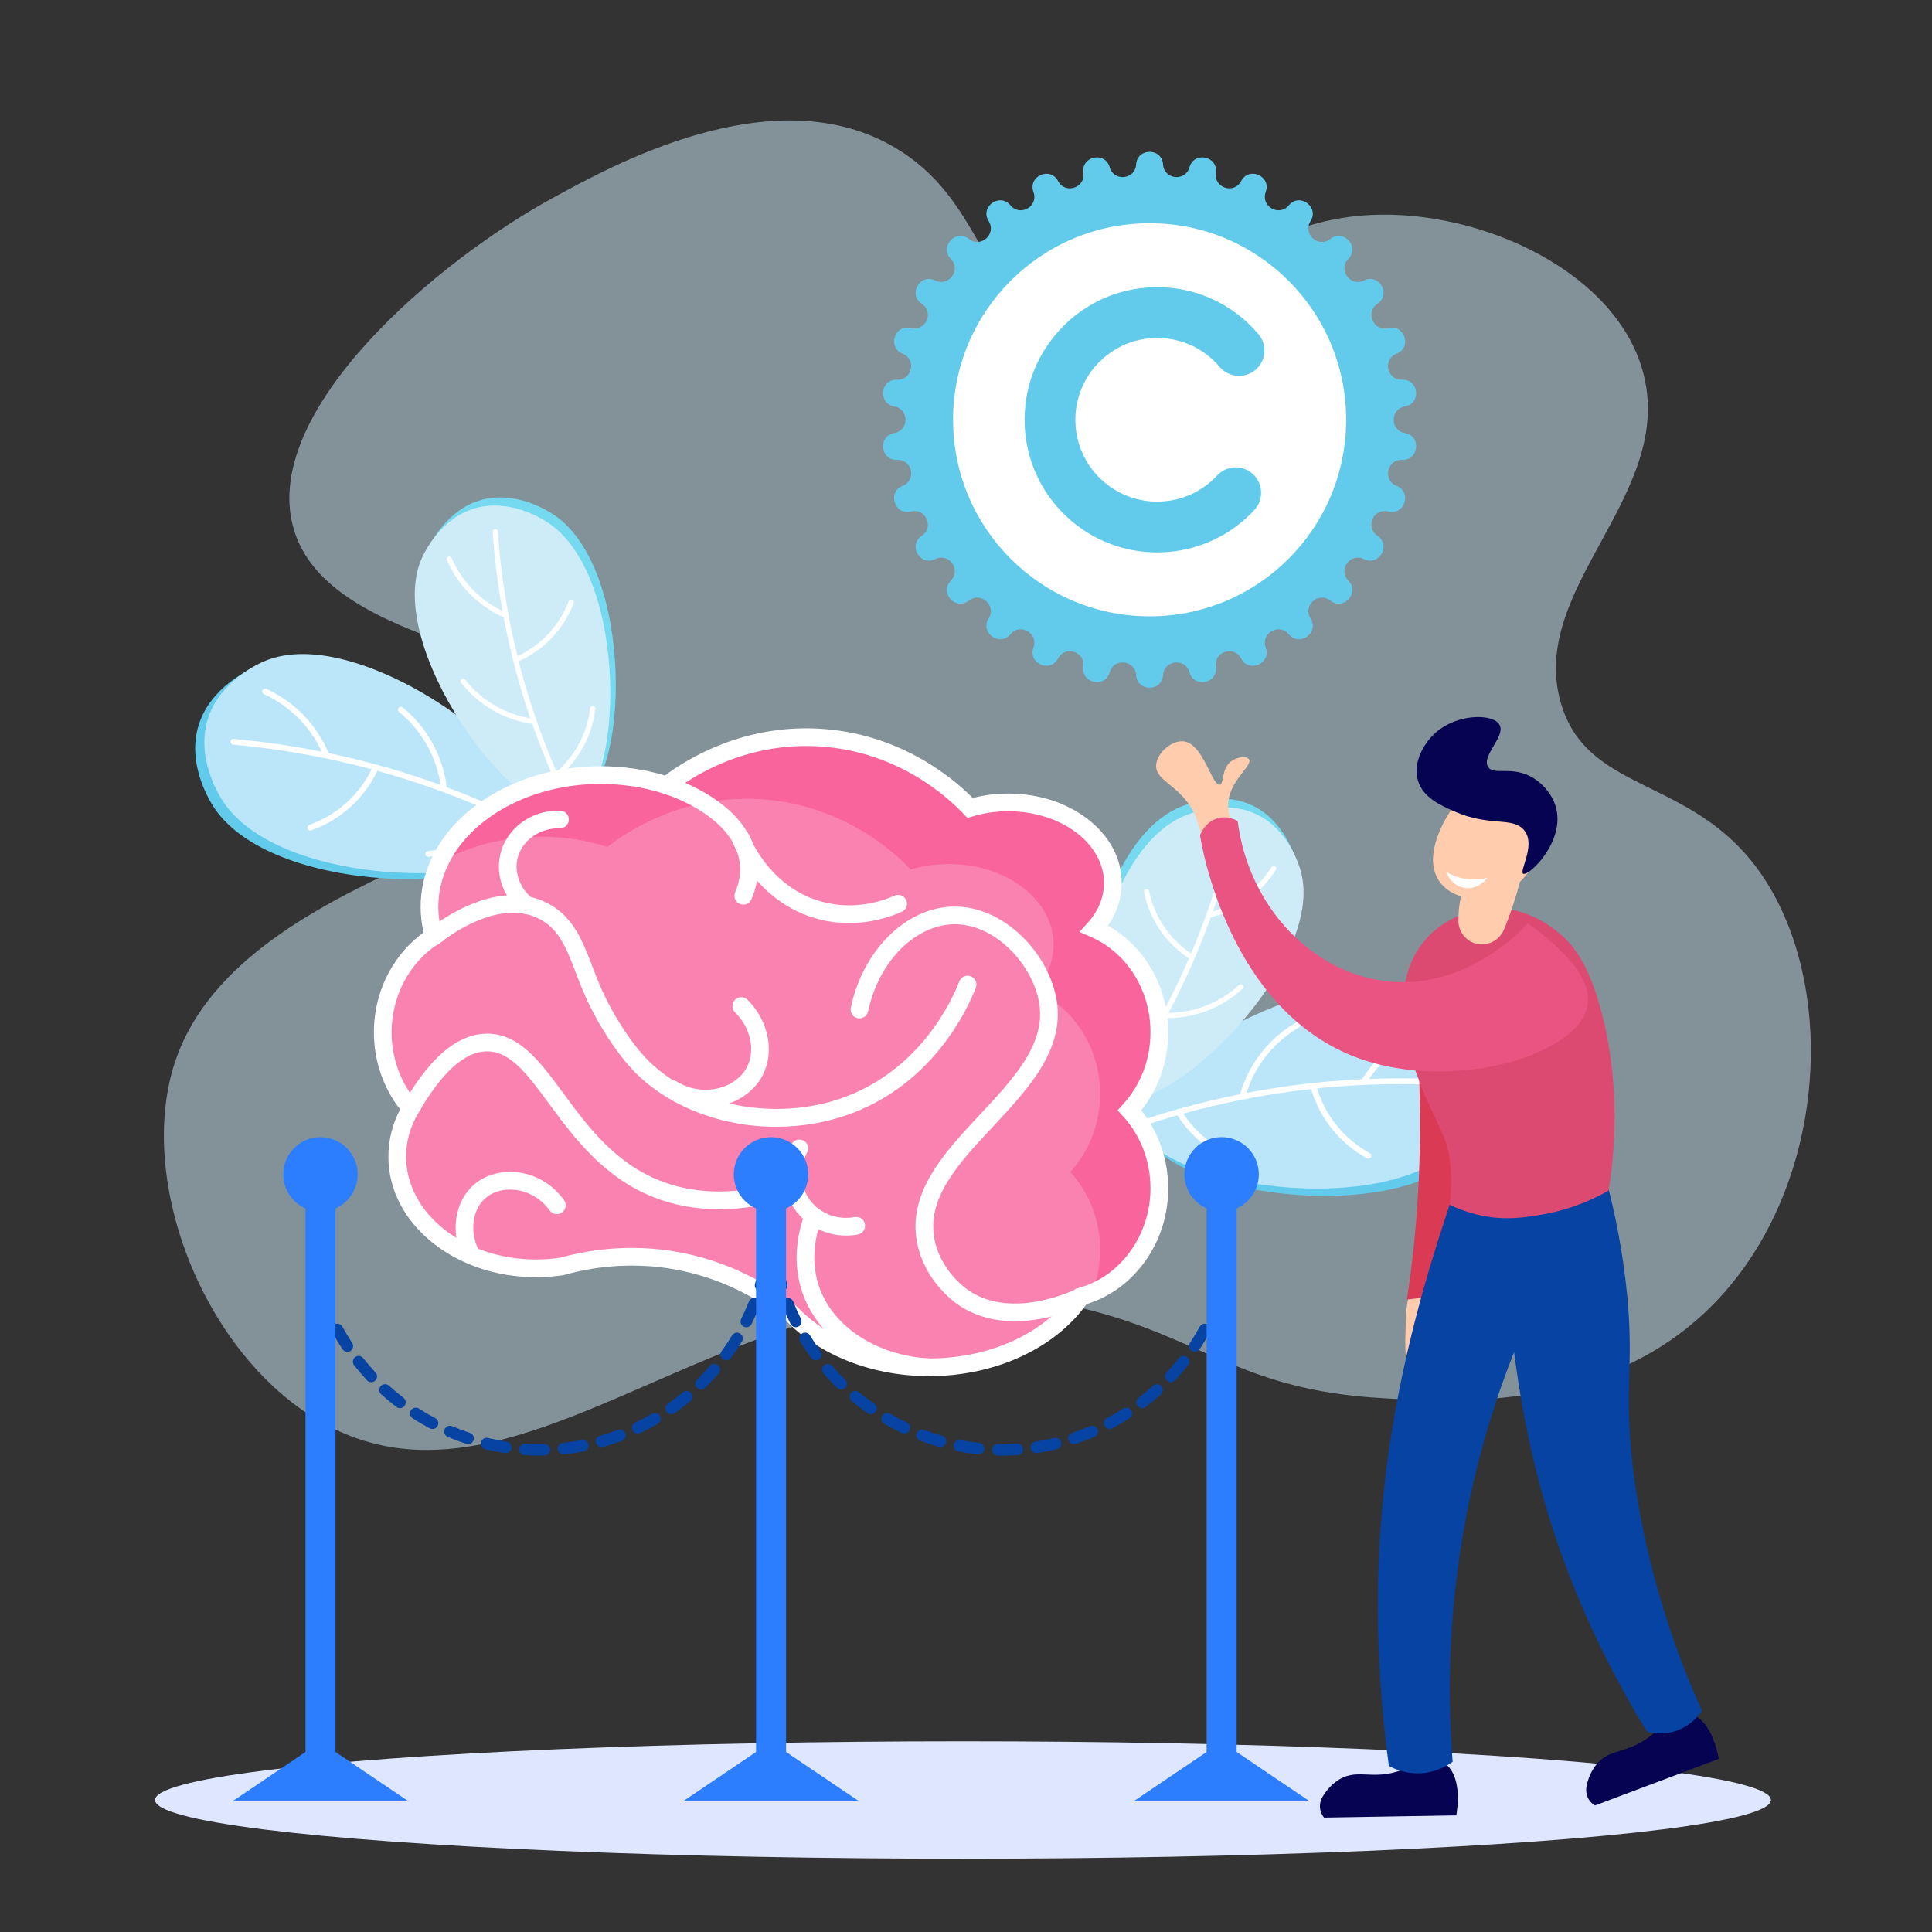 <?xml version="1.0" encoding="utf-8"?>
<svg xmlns="http://www.w3.org/2000/svg" enable-background="new 0 0 2000 2000" height="2000" id="Illustration" version="1.1" viewBox="0 0 2000 2000" width="2000" x="0" y="0">
  <rect x="0" y="0" width="2000" height="2000" fill="#333333" stroke="none"/>
  <path d="M1615.8,727.77c28.45,98.04,143.28,73.56,213.52,186.39c72.95,117.2,58.74,313.35-50.03,430.11     c-110.37,118.48-274.01,107.91-353.8,102.76c-131.12-8.47-176.15-55.23-277.85-85.44c-356-105.76-587.62,234.44-811.11,112.73     c-121.61-66.23-193.2-243.46-157.82-366.96c60.56-211.39,443.58-240.04,436.39-347.29c-6.04-90.13-277.26-81.34-311.98-215.83     c-31.13-120.57,149.01-274.26,271.45-340.63c56.44-30.59,221.88-123.49,347.62-53.24c99.48,55.58,88.06,157.76,177.29,184.67     c107.58,32.44,161.86-104.71,319.39-112.49c116.07-5.73,257.42,60.3,283.02,166.68C1731.98,514.29,1581.48,609.54,1615.8,727.77z" fill="#d5f0ff" opacity=".5"/>
  <path d="M1186.34,1170.5c9.83,63.03,261.84,105.21,334.81,17.83c4.75-5.69,31.33-37.52,26.53-76.82      c-5.17-42.35-43.55-66.92-47.95-69.74C1406.05,981.79,1176.44,1107,1186.34,1170.5z" fill="#62cbec"/>
  <path d="M1177.98,1162.91c9.83,63.03,261.84,105.21,334.81,17.82c4.75-5.69,31.33-37.52,26.53-76.82      c-5.17-42.35-43.55-66.92-47.95-69.74C1397.69,974.21,1168.08,1099.41,1177.98,1162.91z" fill="#bbe6f9"/>
  <path d="M1098.53,1195.34c0.01,0.03,0.03,0.07,0.04,0.1c0.66,1.5,2.44,2.16,3.97,1.48        c70.89-31.8,145.52-53.76,221.83-65.27c61.01-9.2,123.12-11.69,184.6-7.39c1.66,0.12,3.12-1.12,3.27-2.77        c0.15-1.64-1.08-3.07-2.74-3.19c-61.93-4.33-124.49-1.83-185.94,7.44c-76.86,11.59-152.03,33.71-223.43,65.74        C1098.64,1192.16,1097.94,1193.86,1098.53,1195.34z" fill="#fff"/>
  <path d="M1409.67,1120.01c0.23,0.57,0.64,1.08,1.22,1.42c1.42,0.85,3.28,0.38,4.15-1.03        c8.11-13.05,18.51-24.32,30.91-33.47c12.02-8.87,25.41-15.39,39.81-19.36c1.61-0.45,2.58-2.09,2.16-3.68        c-0.42-1.59-2.07-2.51-3.68-2.07c-15.13,4.18-29.21,11.03-41.84,20.35c-13.04,9.62-23.97,21.46-32.49,35.18        C1409.39,1118.17,1409.33,1119.16,1409.67,1120.01z" fill="#fff"/>
  <path d="M1284.33,1132.8c0.33,0.82,1.02,1.48,1.94,1.74c1.6,0.45,3.28-0.47,3.76-2.06        c4.44-14.63,11.58-28.13,21.21-40.11c9.33-11.62,20.62-21.32,33.55-28.85c1.45-0.84,1.96-2.67,1.13-4.09        c-0.82-1.42-2.67-1.88-4.11-1.04c-13.59,7.91-25.45,18.11-35.26,30.31c-10.12,12.6-17.63,26.78-22.29,42.16        C1284.05,1131.52,1284.09,1132.2,1284.33,1132.8z" fill="#fff"/>
  <path d="M1361.01,1138.06c4.59,11.53,10.91,22.21,18.86,31.85c9.79,11.88,21.63,21.67,35.2,29.12        c1.45,0.79,3.29,0.26,4.12-1.18c0.83-1.45,0.33-3.26-1.12-4.05c-12.91-7.09-24.18-16.41-33.49-27.71        c-9.61-11.66-16.72-24.91-21.13-39.39c-0.48-1.57-2.16-2.44-3.76-1.93c-1.6,0.5-2.5,2.18-2.02,3.75        C1358.65,1131.76,1359.76,1134.94,1361.01,1138.06z" fill="#fff"/>
  <path d="M1217.39,1152.08c0.06,0.15,0.13,0.29,0.22,0.44c8.25,13.58,18.94,25.24,31.78,34.66        c12.44,9.12,26.38,15.74,41.43,19.68c1.6,0.42,3.27-0.53,3.72-2.13c0.45-1.59-0.48-3.23-2.08-3.65        c-14.32-3.75-27.59-10.05-39.43-18.73c-12.22-8.96-22.39-20.05-30.24-32.98c-0.85-1.4-2.7-1.84-4.13-0.97        C1217.37,1149.18,1216.86,1150.75,1217.39,1152.08z" fill="#fff"/>
  <g>
    <path d="M1148.48,1127.47c-51.76-25.03-21.65-252.34,72.96-291.93c6.16-2.58,40.62-17,73.25-2.53      c35.16,15.59,46.22,54.99,47.49,59.51C1369.19,988.69,1200.63,1152.69,1148.48,1127.47z" fill="#75d9ef"/>
    <path d="M1152.82,1136.64c-51.76-25.03-21.65-252.34,72.96-291.93c6.16-2.58,40.62-17,73.25-2.53      c35.16,15.59,46.22,54.99,47.49,59.51C1373.52,997.86,1204.97,1161.86,1152.82,1136.64z" fill="#cdecf7"/>
    <path d="M1103.89,1196.26c-0.03-0.02-0.05-0.04-0.08-0.06c-1.12-0.97-1.22-2.66-0.22-3.79        c46.12-52.44,84.75-110.68,114.81-173.11c24.03-49.92,42.56-102.54,55.07-156.42c0.34-1.45,1.79-2.38,3.25-2.08        c1.46,0.31,2.37,1.73,2.03,3.19c-12.6,54.27-31.27,107.28-55.47,157.56c-30.27,62.88-69.18,121.55-115.64,174.36        C1106.67,1197,1105.01,1197.15,1103.89,1196.26z" fill="#fff"/>
    <path d="M1250.95,949.18c-0.43-0.35-0.76-0.83-0.91-1.42c-0.36-1.44,0.53-2.91,1.99-3.29        c13.4-3.52,25.85-9.47,37.02-17.7c10.82-7.97,19.97-17.75,27.2-29.05c0.81-1.27,2.49-1.66,3.74-0.88        c1.26,0.78,1.62,2.44,0.81,3.7c-7.6,11.88-17.22,22.15-28.59,30.53c-11.74,8.65-24.83,14.91-38.91,18.61        C1252.46,949.9,1251.59,949.69,1250.95,949.18z" fill="#fff"/>
    <path d="M1206.85,1053.33c-0.62-0.49-1.01-1.26-0.99-2.12c0.03-1.49,1.27-2.69,2.77-2.68        c13.79,0.04,27.31-2.53,40.19-7.63c12.48-4.95,23.83-12.08,33.73-21.18c1.11-1.02,2.82-0.97,3.83,0.11        c1.01,1.08,0.92,2.78-0.19,3.8c-10.4,9.57-22.33,17.06-35.45,22.26c-13.54,5.37-27.75,8.07-42.24,8.02        C1207.88,1053.91,1207.3,1053.69,1206.85,1053.33z" fill="#fff"/>
    <path d="M1222.54,986.17c-8.73-6.98-16.27-15.21-22.49-24.57c-7.66-11.52-12.98-24.26-15.82-37.87        c-0.3-1.45,0.64-2.89,2.11-3.22c1.47-0.33,2.9,0.58,3.2,2.03c2.7,12.94,7.77,25.07,15.06,36.03        c7.52,11.32,17.07,20.91,28.4,28.51c1.23,0.83,1.53,2.5,0.68,3.73c-0.85,1.24-2.54,1.57-3.77,0.75        C1227.36,989.85,1224.9,988.06,1222.54,986.17z" fill="#fff"/>
    <path d="M1172.56,1105.68c-0.11-0.09-0.22-0.19-0.32-0.3c-9.54-10.65-16.77-22.9-21.5-36.39        c-4.58-13.08-6.62-26.78-6.04-40.73c0.06-1.49,1.32-2.67,2.82-2.63c1.49,0.03,2.66,1.26,2.6,2.75        c-0.55,13.27,1.39,26.31,5.75,38.76c4.5,12.84,11.39,24.49,20.46,34.63c0.98,1.1,0.87,2.8-0.26,3.8        C1175.06,1106.46,1173.57,1106.48,1172.56,1105.68z" fill="#fff"/>
  </g>
  <g>
    <path d="M552.61,867.71c-19.7,60.67-275.21,62.36-333.4-35.49c-3.79-6.37-24.99-42.01-14.02-80.06      c11.82-41,53.61-59.17,58.4-61.25C365.6,646.55,572.45,806.58,552.61,867.71z" fill="#62cbec"/>
    <path d="M562.07,861.54c-19.7,60.67-275.21,62.36-333.4-35.49c-3.79-6.37-24.99-42.01-14.02-80.06      c11.82-41,53.61-59.17,58.4-61.25C375.06,640.38,581.91,800.41,562.07,861.54z" fill="#bbe6f9"/>
    <path d="M635.37,906.16c-0.02,0.03-0.04,0.06-0.06,0.09c-0.89,1.38-2.75,1.75-4.15,0.83        c-64.95-42.64-135.16-76.15-208.67-99.62c-58.78-18.76-119.71-31.06-181.09-36.57c-1.66-0.15-2.91-1.6-2.79-3.25        c0.12-1.65,1.55-2.86,3.21-2.71c61.83,5.54,123.2,17.93,182.41,36.83c74.05,23.63,144.76,57.39,210.18,100.34        C635.76,903,636.18,904.79,635.37,906.16z" fill="#fff"/>
    <path d="M340.11,782.44c-0.32,0.53-0.8,0.96-1.43,1.21c-1.53,0.61-3.29-0.14-3.94-1.68        c-5.94-14.17-14.42-26.94-25.22-37.95c-10.46-10.67-22.65-19.22-36.24-25.43c-1.52-0.7-2.21-2.48-1.55-3.98        c0.66-1.5,2.44-2.15,3.96-1.46c14.28,6.53,27.09,15.52,38.08,26.73c11.34,11.57,20.26,24.99,26.5,39.88        C340.67,780.67,340.57,781.66,340.11,782.44z" fill="#fff"/>
    <path d="M461.83,814.94c-0.45,0.76-1.24,1.3-2.19,1.41c-1.65,0.19-3.16-0.99-3.39-2.63        c-2.07-15.15-6.97-29.61-14.58-42.97c-7.37-12.95-16.98-24.32-28.55-33.8c-1.3-1.06-1.51-2.95-0.46-4.22        c1.04-1.27,2.93-1.44,4.23-0.38c12.16,9.96,22.26,21.91,30.01,35.52c8,14.05,13.16,29.24,15.33,45.16        C462.31,813.72,462.16,814.39,461.83,814.94z" fill="#fff"/>
    <path d="M385.29,807.98c-6.36,10.66-14.3,20.2-23.67,28.46c-11.55,10.17-24.79,17.97-39.37,23.17        c-1.55,0.55-3.29-0.26-3.88-1.82c-0.59-1.56,0.19-3.27,1.75-3.83c13.87-4.95,26.48-12.36,37.46-22.05        c11.34-9.99,20.46-21.95,27.11-35.54c0.73-1.47,2.52-2.06,4.02-1.31c1.5,0.75,2.12,2.55,1.4,4.03        C388.62,802.13,387.01,805.1,385.29,807.98z" fill="#fff"/>
    <path d="M524.87,844.59c-0.08,0.14-0.18,0.27-0.28,0.4c-10.29,12.1-22.7,21.92-36.87,29.18        c-13.73,7.03-28.55,11.36-44.03,12.86c-1.65,0.16-3.14-1.05-3.34-2.69c-0.19-1.65,0.99-3.11,2.64-3.27        c14.73-1.43,28.83-5.54,41.9-12.24c13.49-6.91,25.29-16.25,35.09-27.77c1.06-1.25,2.96-1.38,4.24-0.3        C525.34,841.74,525.6,843.37,524.87,844.59z" fill="#fff"/>
    <g>
      <path d="M596.8,831.22c55.08-16.51,61.39-245.72-25.75-299.81c-5.67-3.52-37.41-23.22-71.92-14.11      c-37.19,9.82-54.35,46.96-56.32,51.22C400.9,659.2,541.32,847.85,596.8,831.22z" fill="#75d9ef"/>
      <path d="M591.07,839.59c55.08-16.51,61.39-245.71-25.75-299.8c-5.67-3.52-37.41-23.22-71.92-14.11      c-37.19,9.82-54.35,46.96-56.32,51.22C395.16,667.57,535.58,856.22,591.07,839.59z" fill="#cdecf7"/>
      <path d="M629.92,906.21c0.03-0.02,0.06-0.03,0.09-0.05c1.26-0.78,1.63-2.44,0.82-3.71        c-37.22-59.09-66.13-122.72-85.9-189.13c-15.81-53.09-25.76-108-29.57-163.18c-0.1-1.49-1.39-2.64-2.88-2.57        c-1.49,0.07-2.61,1.34-2.51,2.83c3.84,55.58,13.86,110.88,29.79,164.36c19.92,66.89,49.03,130.98,86.53,190.49        C627.06,906.51,628.67,906.92,629.92,906.21z" fill="#fff"/>
      <path d="M523.91,638.94c0.48-0.27,0.89-0.7,1.12-1.26c0.58-1.36-0.07-2.96-1.44-3.57        c-12.67-5.6-24.02-13.45-33.75-23.35c-9.42-9.59-16.91-20.69-22.25-33c-0.6-1.38-2.19-2.03-3.56-1.46        c-1.36,0.57-1.99,2.15-1.39,3.53c5.62,12.93,13.48,24.6,23.38,34.68c10.22,10.4,22.15,18.66,35.46,24.54        C522.31,639.41,523.2,639.34,523.91,638.94z" fill="#fff"/>
      <path d="M550.93,748.77c0.69-0.39,1.19-1.08,1.31-1.94c0.2-1.47-0.83-2.86-2.31-3.09        c-13.62-2.15-26.56-6.83-38.47-13.91c-11.54-6.86-21.61-15.7-29.94-26.26c-0.93-1.18-2.63-1.41-3.8-0.5        c-1.16,0.91-1.35,2.6-0.42,3.79c8.75,11.1,19.34,20.39,31.47,27.6c12.51,7.45,26.12,12.36,40.43,14.62        C549.82,749.18,550.43,749.05,550.93,748.77z" fill="#fff"/>
      <path d="M546.09,679.97c9.73-5.5,18.48-12.44,26.11-20.69c9.39-10.16,16.67-21.9,21.63-34.88        c0.53-1.38-0.17-2.96-1.57-3.51c-1.39-0.56-2.95,0.11-3.48,1.49c-4.72,12.35-11.65,23.52-20.58,33.19        c-9.22,9.98-20.17,17.94-32.56,23.64c-1.34,0.62-1.91,2.22-1.26,3.58c0.65,1.36,2.26,1.95,3.61,1.33        C540.75,682.84,543.46,681.46,546.09,679.97z" fill="#fff"/>
      <path d="M576.48,805.89c0.13-0.07,0.25-0.15,0.36-0.25c11.11-9,20.19-19.95,27-32.52        c6.6-12.19,10.78-25.39,12.42-39.26c0.18-1.48-0.88-2.84-2.36-3.05c-1.48-0.21-2.82,0.82-3,2.3        c-1.56,13.19-5.54,25.76-11.82,37.35c-6.48,11.97-15.13,22.38-25.7,30.95c-1.15,0.93-1.3,2.63-0.35,3.79        C573.9,806.27,575.36,806.53,576.48,805.89z" fill="#fff"/>
    </g>
  </g>
  <g>
    <path d="M1169.34,1149.37c19.07,20.85,30.82,49.36,30.82,80.81c0,49.3-28.88,91.4-69.55,108.04     c-3.75,1.54-7.61,2.86-11.55,3.95c-29.59,43.53-88.81,73.24-157.05,73.24c-58.44,0-110.25-21.78-142.52-55.38     c-18.98-15.41-61.17-45.38-123.12-55.61c-50.44-8.34-91.73,0.08-114.45,6.52c-8.75,1.34-17.77,2.04-27.01,2.04     c-79.37,0-143.7-51.78-143.7-115.66c0-17.89,5.05-34.83,14.06-49.96c-18.01-20.66-29.05-48.36-29.05-78.83     c0-42.22,21.18-79.15,52.8-99.34c-2.91-9.8-4.44-19.99-4.44-30.46c0-16.02,3.58-31.4,10.18-45.68     c24.38-52.86,89.94-90.72,166.95-90.72c24.25,0,47.36,3.76,68.4,10.54c14.38-11.23,72.82-54.19,157.34-49.44     c89.92,5.07,145.06,60.53,156.8,72.89c12.23-3.68,25.55-5.71,39.47-5.71c59.79,0,108.27,37.32,108.27,83.36     c0,17.62-7.11,33.96-19.23,47.43c39.52,17.23,67.38,58.7,67.38,107.12C1200.16,1100.01,1188.41,1128.52,1169.34,1149.37z" fill="#f9649d"/>
    <path d="M1107.98,1213.22c19.07,20.85,30.82,49.36,30.82,80.81c0,15.66-2.92,30.58-8.19,44.19     c-3.75,1.54-7.61,2.86-11.55,3.95c-29.59,43.53-88.81,73.24-157.05,73.24c-58.44,0-110.25-21.78-142.52-55.38     c-18.98-15.41-61.17-45.38-123.12-55.61c-50.44-8.34-91.73,0.08-114.45,6.52c-8.75,1.34-17.77,2.04-27.01,2.04     c-79.37,0-143.7-51.78-143.7-115.66c0-17.89,5.05-34.83,14.06-49.96c-18.01-20.66-29.05-48.36-29.05-78.83     c0-42.22,21.18-79.15,52.8-99.34c-2.91-9.8-4.44-19.99-4.44-30.46c0-16.02,3.58-31.4,10.18-45.68     c29.49-16.89,66.03-26.88,105.6-26.88c24.24,0,47.35,3.76,68.39,10.54c14.38-11.23,72.82-54.19,157.34-49.44     c89.92,5.07,145.07,60.53,156.8,72.9c12.23-3.69,25.55-5.72,39.47-5.72c59.79,0,108.27,37.32,108.27,83.36     c0,17.62-7.11,33.96-19.23,47.43c39.53,17.23,67.38,58.69,67.38,107.12C1138.8,1163.86,1127.04,1192.37,1107.98,1213.22z" fill="#f982b0"/>
    <path d="M769.45,936.46c-1.22,0-2.46-0.25-3.66-0.77c-4.64-2.02-6.76-7.42-4.74-12.07      c4.49-10.3,8.32-26.34,1.08-44.24c-14.36-35.54-60.93-53.2-74.86-57.77c-4.81-1.58-7.43-6.76-5.85-11.57      c1.58-4.81,6.76-7.43,11.57-5.85c15.83,5.19,68.82,25.46,86.14,68.32c7.61,18.84,7.17,39.05-1.27,58.43      C776.36,934.4,772.99,936.46,769.45,936.46z" fill="#fff"/>
    <path d="M803.39,1166.45c-16,0-32.05-1.65-47.73-4.99c-41.36-8.8-77.8-28.66-102.59-55.94      c-13.98-15.38-34.14-43.94-48.78-77.97c-3.02-7.02-5.67-13.93-8.22-20.61c-9.64-25.17-17.25-45.05-37.59-55.6      c-6.33-3.29-11.57-4.55-14.96-5.22c-37.6-7.41-77.87,21.89-89.32,31.05c-3.95,3.16-9.72,2.52-12.88-1.43      c-3.16-3.95-2.52-9.72,1.43-12.88c13.01-10.41,58.97-43.68,104.32-34.72c2.59,0.51,10.46,2.06,19.85,6.94      c26.53,13.77,36.12,38.81,46.27,65.32c2.49,6.51,5.07,13.24,7.94,19.92c13.75,31.95,32.52,58.6,45.51,72.89      c46.42,51.08,135.86,69.29,208.05,42.36c78.03-29.11,110.36-98.95,118.41-119.66c1.83-4.72,7.14-7.06,11.86-5.22      c4.72,1.83,7.06,7.15,5.22,11.86c-8.75,22.51-43.91,98.42-129.09,130.2C856.7,1161.83,830.12,1166.45,803.39,1166.45z" fill="#fff"/>
    <path d="M879.02,955.56c-9.92,0-20.6-1.16-31.75-4.08c-60.05-15.73-84.63-69.41-88.95-80.02      c-1.91-4.69,0.34-10.04,5.03-11.95c4.69-1.91,10.04,0.34,11.95,5.03c3.74,9.18,25.01,55.68,76.61,69.2      c32.45,8.5,60.35-0.48,74.1-6.58c4.63-2.06,10.04,0.03,12.1,4.66c2.05,4.63-0.03,10.04-4.66,12.1      C922.22,948.91,902.78,955.56,879.02,955.56z" fill="#fff"/>
    <path d="M545.28,946.29c-2.03,0-4.08-0.67-5.78-2.06c-17.94-14.59-26.49-37.75-21.78-59.01      c6.12-27.62,32.33-47,62.27-46.07c5.06,0.16,9.04,4.39,8.88,9.45c-0.16,5.06-4.4,9.03-9.45,8.88      c-20.84-0.64-39.65,12.99-43.8,31.71c-3.22,14.54,2.84,30.56,15.45,40.82c3.93,3.19,4.52,8.97,1.33,12.9      C550.59,945.14,547.94,946.29,545.28,946.29z" fill="#fff"/>
    <path d="M730.54,1146.46c-13.78,0-27.58-3.84-39.71-11.28c-4.32-2.65-5.67-8.29-3.02-12.61      c2.65-4.32,8.29-5.67,12.61-3.02c13.62,8.35,29.97,10.74,44.85,6.56c12.64-3.55,22.87-11.44,28.08-21.63      c8.81-17.25,3.7-40.48-12.44-56.51c-3.59-3.57-3.61-9.37-0.05-12.96c3.57-3.59,9.37-3.61,12.96-0.05      c21.73,21.57,28.24,53.59,15.85,77.85c-7.52,14.73-21.9,26-39.44,30.94C743.8,1145.57,737.17,1146.46,730.54,1146.46z" fill="#fff"/>
    <path d="M1050.57,1367.74c-19.32,0-39.96-4.26-58.56-16.98c-5.73-3.91-34.71-25.38-42.48-63.52      c-10.7-52.51,27.8-93.72,65.04-133.57c34.87-37.32,67.81-72.58,61.28-114.66c-6.17-39.75-45.59-83.31-89.17-82.2      c-18.71,0.49-37.77,9.39-53.69,25.06c-16.77,16.5-28.96,39.61-34.32,65.05c-1.04,4.95-5.91,8.12-10.86,7.08      c-4.95-1.04-8.12-5.91-7.08-10.86c12.51-59.36,56.86-103.38,105.47-104.66c24.88-0.66,50.19,10.14,71.24,30.39      c19.48,18.75,32.8,43.29,36.53,67.32c7.9,50.9-29.67,91.11-66,129.99c-35.63,38.13-69.28,74.15-60.47,117.39      c6.5,31.87,31.98,50.07,34.86,52.04c18.62,12.73,42.35,16.69,70.51,11.78c22.06-3.85,38.95-11.87,42.11-13.44      c4.54-2.25,10.04-0.4,12.29,4.14c2.25,4.54,0.4,10.04-4.14,12.29C1118.05,1352.91,1086.6,1367.74,1050.57,1367.74z" fill="#fff"/>
    <path d="M962.02,1424.59c-0.15,0-0.3,0-0.46-0.01c-30.29-1.49-58.65-10.38-82.01-25.71      c-23.68-15.54-40.61-36.61-48.97-60.95c-9.91-28.85-5.53-56.17-0.1-74c1.47-4.84,6.59-7.58,11.44-6.1      c4.84,1.47,7.58,6.59,6.1,11.44c-4.64,15.25-8.42,38.5-0.1,62.71c14.36,41.78,60.39,71.64,114.54,74.3      c5.06,0.25,8.95,4.55,8.71,9.61C970.93,1420.78,966.88,1424.59,962.02,1424.59z" fill="#fff"/>
    <path d="M744.37,1251.79c-24.26,0-47.03-4.19-68.13-12.58c-51.78-20.57-82.72-62.54-107.57-96.26      c-22.68-30.77-40.58-55.11-65.13-54.6c-22.65,0.44-46.3,21.84-70.31,63.59c-2.52,4.39-8.13,5.9-12.52,3.38      c-4.39-2.52-5.9-8.13-3.38-12.52c15.29-26.59,31.07-46.11,46.9-58.02c12.68-9.54,25.78-14.51,38.94-14.76      c34-0.63,55.44,28.4,80.24,62.05c24.69,33.5,52.68,71.47,99.58,90.1c36.6,14.54,79.19,15.02,126.62,1.42      c4.87-1.39,9.94,1.42,11.34,6.29c1.4,4.87-1.42,9.94-6.29,11.34C790.09,1248.27,766.61,1251.79,744.37,1251.79z" fill="#fff"/>
    <path d="M875.97,1279.07c-22.27,0-43.45-11.22-55.11-30.05c-11.95-19.28-12.51-44.02-1.46-64.56      c2.4-4.46,7.96-6.13,12.41-3.73c4.46,2.4,6.13,7.96,3.73,12.42c-7.95,14.79-7.61,32.5,0.9,46.22      c9.82,15.85,29.22,24.11,48.28,20.57c4.97-0.93,9.76,2.36,10.69,7.34c0.93,4.98-2.36,9.76-7.34,10.69      C884.04,1278.71,879.98,1279.07,875.97,1279.07z" fill="#fff"/>
    <path d="M486.86,1306.4c-3.41,0-6.69-1.91-8.27-5.19c-12.56-26.08-7.68-57.4,11.61-74.48      c11.66-10.33,28.16-15.13,45.27-13.19c19.26,2.19,36.91,12.72,48.42,28.87c2.94,4.12,1.98,9.85-2.15,12.79      c-4.12,2.94-9.85,1.98-12.78-2.15c-8.5-11.93-21.46-19.69-35.56-21.29c-11.95-1.37-23.26,1.81-31.04,8.69      c-13.27,11.76-16.32,33.96-7.25,52.8c2.2,4.56,0.28,10.04-4.28,12.24C489.55,1306.11,488.2,1306.4,486.86,1306.4z" fill="#fff"/>
    <path d="M962.01,1424.59c-29.74,0-58.16-5.29-84.46-15.74c-25.07-9.95-47.28-24.48-64.27-42.04      c-24.06-19.45-64.02-44.35-118.4-53.33c-36.45-6.03-74.65-3.85-110.45,6.29l-0.55,0.16l-0.56,0.09      c-9.32,1.43-18.88,2.15-28.4,2.15c-40.47,0-78.6-12.75-107.36-35.9c-29.35-23.62-45.51-55.2-45.51-88.92      c0-17.05,4.09-33.49,12.17-48.95c-17.56-22.41-27.16-50.5-27.16-79.83c0-21.9,5.41-43.44,15.66-62.3      c8.86-16.32,21.15-30.37,35.79-40.96c-2.05-8.71-3.08-17.61-3.08-26.54c0-17.02,3.71-33.69,11.03-49.52      c12.95-28.07,36.33-52.06,67.62-69.36c31.56-17.46,68.79-26.68,107.65-26.68c22.98,0,45.36,3.21,66.61,9.55      c24.39-18.14,81.82-52.81,159.65-48.43c81.77,4.61,136.22,48.94,159.05,71.76c11.81-3.05,24.13-4.59,36.7-4.59      c30.93,0,60.11,9.35,82.15,26.32c22.75,17.52,35.29,41.03,35.29,66.21c0,15.65-4.88,30.75-14.22,44.26      c38.23,21.51,62.36,63.57,62.36,110.29c0,29.87-9.86,58.26-27.92,80.81c18.06,22.55,27.92,50.94,27.92,80.82      c0,25.66-7.27,50.31-21.02,71.29c-13.51,20.61-32.26,36.25-54.22,45.23c-3.03,1.25-6.17,2.37-9.35,3.35      C1091.82,1396.11,1029.84,1424.59,962.01,1424.59z M654.01,1291.82c14.73,0,29.43,1.19,43.87,3.58      c58.67,9.69,101.67,36.63,127.4,57.53l0.44,0.36l0.39,0.41c31.61,32.91,82.41,52.56,135.9,52.56      c63.17,0,120.44-26.53,149.46-69.23l1.89-2.78l3.24-0.9c3.58-0.99,7.12-2.2,10.51-3.6c38.2-15.63,63.86-55.64,63.86-99.56      c0-28.09-10.09-54.59-28.42-74.63l-5.66-6.18l5.66-6.19c18.32-20.04,28.42-46.55,28.42-74.63c0-43.58-24.29-82.33-61.87-98.72      l-11.65-5.08l8.51-9.45c11.04-12.27,16.88-26.55,16.88-41.3c0-40.91-44.46-74.2-99.1-74.2c-12.72,0-25.11,1.79-36.83,5.32      l-5.41,1.63l-3.89-4.1c-18.55-19.55-70.38-65.53-150.66-70.05c-76.05-4.29-131.06,31.8-151.18,47.51l-3.83,2.99l-4.62-1.49      c-20.79-6.7-42.86-10.1-65.59-10.1c-71.32,0-135.07,34.32-158.63,85.4c-6.2,13.42-9.34,27.49-9.34,41.84      c0,9.4,1.37,18.77,4.06,27.85l1.96,6.62l-5.82,3.72c-29.96,19.14-48.57,54.24-48.57,91.61c0,27.13,9.52,52.98,26.79,72.8      l4.37,5.01l-3.4,5.71c-8.47,14.22-12.77,29.45-12.77,45.27c0,58.72,60.35,106.49,134.53,106.49c8.41,0,16.84-0.62,25.08-1.85      C604.03,1295.23,629.06,1291.82,654.01,1291.82z" fill="#fff"/>
  </g>
  <ellipse cx="996.87" cy="1863.37" fill="#dfe6ff" rx="836.37" ry="60.77"/>
  <g>
    <path d="M327.31,1326.46c-2.68,0-5.12-1.81-5.81-4.53c-0.83-3.29-1.6-6.65-2.29-9.98        c-0.67-3.24,1.41-6.41,4.65-7.09c3.24-0.68,6.41,1.41,7.09,4.65c0.66,3.17,1.39,6.36,2.18,9.49c0.81,3.21-1.14,6.47-4.35,7.28        C328.29,1326.4,327.8,1326.46,327.31,1326.46z" fill="#0643a3"/>
    <path d="M558.73,1506.86c-1.72,0-3.45-0.02-5.16-0.05c-3.51-0.07-7.06-0.23-10.56-0.45        c-3.3-0.21-5.81-3.06-5.6-6.37c0.21-3.3,3.06-5.82,6.37-5.6c3.33,0.21,6.71,0.36,10.05,0.43c3.12,0.07,6.3,0.07,9.48,0.01        c0.04,0,0.08,0,0.12,0c3.26,0,5.93,2.61,5.99,5.88c0.06,3.31-2.57,6.05-5.88,6.11        C561.93,1506.85,560.32,1506.86,558.73,1506.86z M583.41,1505.58c-3.03,0-5.63-2.29-5.95-5.37c-0.34-3.29,2.05-6.24,5.34-6.58        c6.45-0.68,12.95-1.63,19.32-2.85c3.26-0.62,6.39,1.51,7.01,4.76c0.62,3.25-1.51,6.39-4.76,7.01c-6.7,1.28-13.53,2.29-20.32,3        C583.83,1505.57,583.62,1505.58,583.41,1505.58z M523.49,1504.24c-0.3,0-0.6-0.02-0.9-0.07c-6.74-1.01-13.53-2.33-20.16-3.9        c-3.22-0.77-5.21-4-4.44-7.22c0.77-3.22,4-5.21,7.22-4.44c6.31,1.5,12.76,2.75,19.17,3.71c3.27,0.49,5.53,3.54,5.04,6.82        C528.96,1502.11,526.41,1504.24,523.49,1504.24z M622.73,1498.06c-2.62,0-5.03-1.73-5.77-4.38c-0.89-3.19,0.97-6.5,4.15-7.39        c6.23-1.75,12.48-3.79,18.57-6.06c3.1-1.16,6.55,0.42,7.71,3.52c1.16,3.1-0.42,6.55-3.52,7.71        c-6.4,2.39-12.97,4.54-19.52,6.37C623.81,1497.99,623.27,1498.06,622.73,1498.06z M484.55,1494.98c-0.62,0-1.25-0.1-1.88-0.3        c-6.47-2.13-12.94-4.57-19.21-7.24c-3.05-1.3-4.47-4.82-3.17-7.86c1.3-3.05,4.82-4.46,7.86-3.17        c5.97,2.54,12.11,4.85,18.27,6.88c3.14,1.04,4.85,4.42,3.82,7.57C489.41,1493.38,487.07,1494.98,484.55,1494.98z         M660.24,1484.05c-2.25,0-4.4-1.27-5.42-3.43c-1.41-2.99-0.13-6.57,2.86-7.98c5.86-2.77,11.68-5.82,17.3-9.08        c2.86-1.66,6.53-0.68,8.19,2.18c1.66,2.86,0.68,6.53-2.18,8.19c-5.91,3.42-12.02,6.63-18.18,9.54        C661.97,1483.86,661.1,1484.05,660.24,1484.05z M447.72,1479.31c-0.94,0-1.9-0.22-2.79-0.7c-6.02-3.18-11.99-6.66-17.73-10.34        c-2.79-1.79-3.6-5.49-1.82-8.28c1.78-2.79,5.49-3.6,8.28-1.82c5.47,3.5,11.14,6.81,16.87,9.83c2.93,1.55,4.05,5.17,2.5,8.1        C451.95,1478.15,449.87,1479.31,447.72,1479.31z M694.88,1463.99c-1.9,0-3.76-0.9-4.92-2.57c-1.89-2.72-1.22-6.45,1.49-8.34        c5.32-3.71,10.55-7.68,15.55-11.82c2.55-2.11,6.33-1.75,8.44,0.8c2.11,2.55,1.75,6.33-0.8,8.44        c-5.25,4.35-10.75,8.53-16.35,12.42C697.26,1463.64,696.06,1463.99,694.88,1463.99z M414.02,1457.73        c-1.27,0-2.55-0.4-3.64-1.23c-5.42-4.14-10.72-8.56-15.78-13.14c-2.45-2.22-2.64-6.01-0.42-8.47        c2.22-2.45,6.01-2.64,8.47-0.42c4.81,4.35,9.86,8.56,15.01,12.5c2.63,2.01,3.13,5.77,1.12,8.4        C417.6,1456.92,415.82,1457.73,414.02,1457.73z M725.71,1438.47c-1.56,0-3.11-0.6-4.28-1.8c-2.32-2.37-2.27-6.16,0.09-8.48        c4.64-4.54,9.14-9.32,13.38-14.23c2.16-2.5,5.95-2.78,8.45-0.61c2.5,2.17,2.78,5.95,0.61,8.45        c-4.46,5.16-9.19,10.19-14.06,14.96C728.74,1437.9,727.22,1438.47,725.71,1438.47z M384.35,1430.86c-1.6,0-3.2-0.64-4.38-1.9        c-4.66-4.98-9.16-10.22-13.38-15.57c-2.05-2.6-1.61-6.37,0.99-8.42c2.6-2.05,6.37-1.61,8.42,0.99        c4.02,5.09,8.3,10.07,12.73,14.81c2.26,2.42,2.13,6.21-0.28,8.47C387.29,1430.33,385.82,1430.86,384.35,1430.86z         M751.88,1408.19c-1.22,0-2.46-0.37-3.52-1.15c-2.68-1.95-3.27-5.7-1.32-8.37c3.82-5.25,7.46-10.71,10.81-16.25        c1.72-2.83,5.4-3.73,8.23-2.02c2.83,1.72,3.73,5.4,2.02,8.23c-3.53,5.82-7.36,11.58-11.37,17.09        C755.56,1407.33,753.73,1408.19,751.88,1408.19z M359.55,1399.44c-1.94,0-3.85-0.94-5-2.69c-3.77-5.69-7.33-11.61-10.6-17.59        c-1.59-2.9-0.52-6.55,2.38-8.13c2.9-1.59,6.55-0.52,8.13,2.38c3.11,5.68,6.5,11.31,10.08,16.73c1.83,2.76,1.07,6.48-1.69,8.31        C361.83,1399.12,360.69,1399.44,359.55,1399.44z M772.62,1373.97c-0.89,0-1.8-0.2-2.66-0.63c-2.97-1.47-4.18-5.07-2.7-8.03        c2.88-5.81,5.55-11.81,7.93-17.84c1.22-3.08,4.7-4.59,7.78-3.37c3.08,1.22,4.59,4.7,3.37,7.78        c-2.5,6.34-5.31,12.65-8.34,18.76C776.95,1372.75,774.83,1373.97,772.62,1373.97z M340.34,1364.32c-2.3,0-4.5-1.33-5.49-3.57        c-2.76-6.24-5.28-12.68-7.5-19.12c-1.08-3.13,0.59-6.54,3.72-7.62c3.13-1.07,6.54,0.59,7.62,3.72        c2.11,6.13,4.51,12.25,7.13,18.18c1.34,3.03-0.03,6.57-3.06,7.9C341.97,1364.15,341.15,1364.32,340.34,1364.32z" fill="#0643a3"/>
    <path d="M787.36,1336.63c-0.57,0-1.15-0.08-1.72-0.25c-3.17-0.95-4.97-4.29-4.02-7.46        c0.93-3.09,1.8-6.25,2.6-9.39c0.82-3.21,4.08-5.15,7.29-4.33c3.21,0.82,5.15,4.08,4.33,7.29c-0.84,3.3-1.76,6.62-2.73,9.87        C792.32,1334.95,789.94,1336.63,787.36,1336.63z" fill="#0643a3"/>
    <g>
      <path d="M1269.08,1326.46c-0.49,0-0.98-0.06-1.47-0.18c-3.21-0.81-5.16-4.07-4.35-7.28        c0.79-3.13,1.52-6.33,2.18-9.49c0.67-3.24,3.84-5.33,7.09-4.65c3.24,0.67,5.32,3.85,4.65,7.09c-0.69,3.33-1.46,6.69-2.29,9.98        C1274.2,1324.65,1271.76,1326.46,1269.08,1326.46z" fill="#0643a3"/>
      <path d="M1037.66,1506.86c-1.59,0-3.2-0.02-4.81-0.05c-3.31-0.06-5.94-2.8-5.88-6.11        c0.06-3.31,2.8-5.94,6.11-5.88c3.18,0.06,6.36,0.06,9.48-0.01c3.34-0.07,6.72-0.22,10.05-0.43c3.31-0.21,6.15,2.29,6.37,5.6        c0.21,3.3-2.29,6.15-5.6,6.37c-3.5,0.23-7.06,0.38-10.56,0.45C1041.12,1506.85,1039.38,1506.86,1037.66,1506.86z         M1012.98,1505.58c-0.21,0-0.42-0.01-0.63-0.03c-6.79-0.71-13.62-1.72-20.32-3c-3.25-0.62-5.38-3.76-4.76-7.01        c0.62-3.25,3.76-5.38,7.01-4.76c6.37,1.22,12.86,2.18,19.32,2.85c3.29,0.34,5.68,3.29,5.34,6.58        C1018.61,1503.29,1016.01,1505.58,1012.98,1505.58z M1072.9,1504.24c-2.92,0-5.47-2.13-5.92-5.1        c-0.49-3.27,1.76-6.33,5.04-6.82c6.41-0.96,12.86-2.21,19.17-3.71c3.22-0.76,6.45,1.22,7.22,4.44        c0.77,3.22-1.22,6.45-4.44,7.22c-6.64,1.58-13.42,2.89-20.16,3.9C1073.5,1504.22,1073.2,1504.24,1072.9,1504.24z         M973.66,1498.06c-0.54,0-1.08-0.07-1.62-0.22c-6.56-1.84-13.13-3.98-19.52-6.37c-3.1-1.16-4.68-4.61-3.52-7.71        c1.16-3.1,4.61-4.67,7.71-3.52c6.08,2.27,12.33,4.31,18.57,6.06c3.19,0.89,5.05,4.2,4.15,7.39        C978.68,1496.33,976.28,1498.06,973.66,1498.06z M1111.84,1494.98c-2.52,0-4.86-1.6-5.69-4.12c-1.04-3.14,0.67-6.53,3.82-7.57        c6.16-2.03,12.3-4.34,18.27-6.88c3.05-1.29,6.57,0.12,7.86,3.17c1.3,3.05-0.12,6.57-3.17,7.86        c-6.28,2.67-12.74,5.1-19.21,7.24C1113.09,1494.88,1112.46,1494.98,1111.84,1494.98z M936.15,1484.05        c-0.86,0-1.73-0.18-2.56-0.58c-6.16-2.91-12.28-6.12-18.18-9.54c-2.86-1.66-3.84-5.33-2.18-8.19        c1.66-2.86,5.33-3.84,8.19-2.18c5.62,3.25,11.44,6.31,17.3,9.08c2.99,1.41,4.27,4.99,2.86,7.98        C940.55,1482.78,938.4,1484.05,936.15,1484.05z M1148.67,1479.31c-2.15,0-4.23-1.16-5.31-3.2c-1.55-2.93-0.43-6.55,2.5-8.1        c5.73-3.03,11.41-6.34,16.87-9.83c2.79-1.79,6.49-0.97,8.28,1.82c1.78,2.79,0.97,6.49-1.82,8.28        c-5.75,3.68-11.71,7.16-17.74,10.34C1150.57,1479.09,1149.61,1479.31,1148.67,1479.31z M901.51,1463.99        c-1.18,0-2.38-0.35-3.42-1.08c-5.59-3.89-11.09-8.07-16.35-12.42c-2.55-2.11-2.91-5.89-0.8-8.44c2.11-2.55,5.89-2.91,8.44-0.8        c5,4.14,10.23,8.11,15.55,11.82c2.72,1.89,3.39,5.63,1.49,8.34C905.27,1463.09,903.4,1463.99,901.51,1463.99z         M1182.38,1457.73c-1.8,0-3.59-0.81-4.77-2.35c-2.01-2.63-1.51-6.39,1.12-8.4c5.15-3.94,10.2-8.14,15.01-12.5        c2.45-2.22,6.24-2.03,8.47,0.42c2.22,2.45,2.03,6.24-0.42,8.47c-5.05,4.57-10.36,8.99-15.78,13.14        C1184.92,1457.33,1183.64,1457.73,1182.38,1457.73z M870.68,1438.47c-1.51,0-3.03-0.57-4.19-1.71        c-4.87-4.77-9.6-9.8-14.06-14.96c-2.17-2.5-1.89-6.29,0.61-8.45c2.5-2.17,6.29-1.89,8.45,0.61        c4.24,4.91,8.74,9.69,13.38,14.23c2.37,2.32,2.41,6.11,0.09,8.48C873.79,1437.87,872.23,1438.47,870.68,1438.47z         M1212.04,1430.86c-1.47,0-2.94-0.54-4.09-1.62c-2.42-2.26-2.55-6.05-0.28-8.47c4.43-4.74,8.71-9.72,12.73-14.81        c2.05-2.6,5.82-3.04,8.42-0.99c2.6,2.05,3.04,5.82,0.99,8.42c-4.22,5.35-8.73,10.59-13.38,15.57        C1215.24,1430.23,1213.64,1430.86,1212.04,1430.86z M844.51,1408.19c-1.85,0-3.68-0.86-4.85-2.47        c-4.01-5.52-7.84-11.27-11.37-17.09c-1.72-2.83-0.81-6.52,2.02-8.23c2.83-1.72,6.52-0.81,8.23,2.02        c3.36,5.54,7,11.01,10.81,16.25c1.95,2.68,1.36,6.43-1.32,8.37C846.97,1407.82,845.74,1408.19,844.51,1408.19z         M1236.84,1399.44c-1.14,0-2.28-0.32-3.3-1c-2.76-1.83-3.52-5.55-1.69-8.31c3.58-5.41,6.97-11.04,10.08-16.73        c1.59-2.91,5.23-3.97,8.13-2.38c2.9,1.59,3.97,5.23,2.38,8.13c-3.27,5.98-6.84,11.9-10.6,17.59        C1240.69,1398.5,1238.78,1399.44,1236.84,1399.44z M823.77,1373.97c-2.21,0-4.33-1.22-5.37-3.33        c-3.03-6.11-5.84-12.42-8.34-18.76c-1.22-3.08,0.3-6.56,3.37-7.78c3.08-1.22,6.56,0.29,7.78,3.37        c2.38,6.03,5.05,12.03,7.93,17.84c1.47,2.97,0.26,6.56-2.71,8.03C825.57,1373.77,824.66,1373.97,823.77,1373.97z         M1256.05,1364.32c-0.81,0-1.63-0.16-2.42-0.51c-3.03-1.34-4.4-4.88-3.06-7.9c2.62-5.93,5.02-12.05,7.13-18.18        c1.08-3.13,4.49-4.79,7.62-3.72c3.13,1.08,4.8,4.49,3.72,7.62c-2.22,6.45-4.74,12.88-7.5,19.12        C1260.54,1362.98,1258.35,1364.32,1256.05,1364.32z" fill="#0643a3"/>
      <path d="M809.03,1336.63c-2.58,0-4.96-1.68-5.74-4.27c-0.97-3.25-1.89-6.57-2.73-9.87        c-0.82-3.21,1.12-6.47,4.33-7.29c3.21-0.82,6.47,1.12,7.29,4.33c0.8,3.13,1.67,6.29,2.6,9.39c0.95,3.17-0.85,6.51-4.02,7.46        C810.18,1336.54,809.6,1336.63,809.03,1336.63z" fill="#0643a3"/>
    </g>
    <g>
      <rect fill="#2c7efe" height="601.1" width="31.07" x="782.66" y="1245.75"/>
      <polygon fill="#2c7efe" points="798.2 1803.17 706.88 1864.82 889.51 1864.82"/>
      <circle cx="798.2" cy="1215.68" fill="#2c7efe" r="38.53" transform="rotate(-21.952 798.295 1215.831)"/>
      <g>
        <rect fill="#2c7efe" height="601.1" width="31.07" x="316.24" y="1245.75"/>
        <polygon fill="#2c7efe" points="331.77 1803.17 240.45 1864.82 423.09 1864.82"/>
        <circle cx="331.77" cy="1215.68" fill="#2c7efe" r="38.53" transform="rotate(-76.49 331.786 1215.725)"/>
        <g>
          <rect fill="#2c7efe" height="601.1" width="31.07" x="1249.09" y="1245.75"/>
          <polygon fill="#2c7efe" points="1264.62 1803.17 1173.3 1864.82 1355.94 1864.82"/>
          <circle cx="1264.62" cy="1215.68" fill="#2c7efe" r="38.53" transform="rotate(-45.001 1264.614 1215.702)"/>
        </g>
      </g>
    </g>
  </g>
  <g>
    <path d="M1464.63,1334.97c-8.64,5.95-8.97,18.05-9.59,40.42c-0.57,20.87-1,36.48,5.48,39.05     c13.41,5.32,58.58-44.27,45.9-68.5C1499.7,1333.1,1476.47,1326.81,1464.63,1334.97z" fill="#ffcdad"/>
    <path d="M1487.5,962.82c-34.33,15.43-14.25,106.56-18.08,239.25c-1.78,61.58-8.1,111.48-12.98,143.17     c12.18-1.4,24.36-2.79,36.54-4.19c20.82-71.33,92.28-327.83,29.23-372.99C1520.4,966.77,1502.38,956.14,1487.5,962.82z" fill="#db3a55"/>
    <path d="M1275.45,864.76c4.94-8.63-3.88-15.36-4.12-30.16c-0.42-26.12,26.47-42.11,21.47-48.77     c-2.62-3.5-12.38-2.26-18.43,2.36c-10.24,7.83-6.88,22.93-11.58,24.11c-8,2.02-16.92-42.18-37.23-44.83     c-12.01-1.57-27.69,11.46-28.7,24.19c-1.44,18.2,28.25,21.22,41.57,55.46c4.79,12.31,4.92,22.04,13.03,25.62     C1259.27,876.2,1271.14,872.29,1275.45,864.76z" fill="#ffcdad"/>
    <path d="M1451.98,1832.01c-32.55,12.36-47.82-3.45-69.18,12.53c-6.64,4.97-10.79,10.7-13.2,14.63     c-0.86,1.34-4.39,7.15-2.82,14.45c0.82,3.82,2.71,6.51,3.91,7.96c45.62-0.79,91.25-1.58,136.87-2.36     c1.07-6.09,7.06-42.55-14.06-55.28C1479.93,1815.74,1464.83,1827.13,1451.98,1832.01z" fill="#060352"/>
    <path d="M1711.02,1795.04c-26.51,22.57-46.21,12.81-60.96,35.03c-4.59,6.91-6.57,13.7-7.52,18.21     c-0.36,1.55-1.73,8.21,2.2,14.56c2.06,3.32,4.74,5.22,6.36,6.18c42.71-16.06,85.42-32.13,128.13-48.19     c-1.04-6.09-7.64-42.45-31.81-47.35C1731.88,1770.33,1721.48,1786.13,1711.02,1795.04z" fill="#060352"/>
    <path d="M1493.12,1270.23c-13.64,42.47-43.04,135.33-57.48,246.97c-9.28,71.7-15.95,178.76,2.13,310.84     c4.82,2.66,17.79,9,35.13,7.45c15.57-1.39,26.37-8.4,30.87-11.71c-5.46-68.96-5.62-166.28,19.16-278.9     c27.98-127.15,76.87-224.44,114.97-287.42c-41.16-16.32-82.32-32.64-123.48-48.97     C1508.84,1223.57,1501.31,1244.73,1493.12,1270.23z" fill="#0643a3"/>
    <path d="M1556.88,1280.86c3.02,51.09,8.73,147.75,35.71,251.04c16.55,63.35,48.15,156.22,112.52,260.84     c4.3,1.13,19.11,4.45,35.15-3.03c12.28-5.72,18.92-14.81,21.56-18.9c-12.27-27.02-26.63-62.29-39.65-104.59     c-23.25-75.52-30.46-135.29-31.94-147.97c-9.89-84.85,2.9-106.39-7.45-192.68c-5.65-47.05-14.74-84.76-21.29-108.58     c-35.69-0.47-71.39-0.94-107.08-1.41C1554.67,1231.67,1555.29,1254.12,1556.88,1280.86z" fill="#0643a3"/>
    <path d="M1730.24,1777.21" fill="#060352"/>
    <path d="M1476.46,971.87c-22.09,24.78-23.57,53.62-24.35,69c-1.49,29.24,7.1,51.83,18.26,81.18     c2.65,6.98,4.98,12.43,7.09,17.01c8.82,19.13,14.69,32.41,16.24,35.76c5.77,12.44,11.01,33.77,7.15,72.41     c9.02,4.35,22.45,9.67,39.4,12.32c21.66,3.39,38.35,0.55,51.88-1.53c32.83-5.04,57.78-16.78,73.06-25.49     c12.3-75.99,4-135.33-4.06-171.36c-14.11-63.05-34.04-84.02-45.66-93.89c-7.61-6.46-34.74-29.5-74.07-26.87     C1535.74,940.78,1501.67,943.59,1476.46,971.87z" fill="#dd4a71"/>
    <path d="M1520.18,907.43c-8.8,16.95-10.31,33.03-10.36,42.79c-1.27,12.14,6.38,23.4,17.69,26.58     c12.1,3.4,25.32-3.32,29.83-15.62c5.56-13.45,11.08-29.15,15.68-46.92c5.34-20.64,8.25-39.52,9.78-55.78     C1575.32,860.54,1538.86,871.44,1520.18,907.43z" fill="#ffcdad"/>
    <path d="M1520.24,820.27c-9.56,4.58-14.39,12.27-19.6,20.58c-4.46,7.12-29.32,46.75-9.85,72.59     c13.49,17.9,41.81,20.65,61.78,13.02c29.83-11.4,51.35-49.94,36.81-79.69C1577.05,821.53,1542.24,809.73,1520.24,820.27z" fill="#ffcdad"/>
    <path d="M1505.22,839.84c-13.97-6.19-31.93-14.16-37.29-31.51c-5.8-18.78,6.1-39.04,18.13-49.79     c22.35-19.97,59.66-20.13,66.26-8.18c6.56,11.89-19.24,32.21-11.84,43.61c5.7,8.77,22.64-0.73,42.91,9.31     c12.52,6.2,22.98,18.21,26.99,31.43c10.83,35.67-27.55,72.59-33.49,69.78c-4.74-2.24,13.1-29.2,1.31-44.5     C1566.43,844.74,1542.97,856.58,1505.22,839.84z" fill="#060352"/>
    <path d="M1497.1,902.64c4.73,2.82,12.79,6.7,23.61,7.66c7.79,0.69,14.46-0.37,19.2-1.54     c-1.33,1.63-8.26,9.88-18.76,10.69C1510.89,920.24,1501.35,913.61,1497.1,902.64z" fill="#fff"/>
    <path d="M1556.46,940.22" fill="#66f"/>
    <path d="M1581.66,955.92c-6.87,7.56-63.54,67.97-143.93,60.12c-77.56-7.57-144.81-75.52-156.53-166.07     c-1.9-1.12-9.71-5.41-19.44-3.2c-14.07,3.2-19.16,17.04-19.49,17.97c1.44,9.66,29.86,183.27,165.69,231.3     c96.93,34.27,225.66-3.5,235.38-54.83C1648.77,1012.57,1616.54,981.16,1581.66,955.92z" fill="#ea5482"/>
  </g>
  <g>
    <path d="M1204,170.25L1204,170.25c1.01,15.68,23.14,18.01,27.38,2.88v0c4.72-16.81,29.79-11.48,27.26,5.8v0     c-2.27,15.55,18.89,22.42,26.19,8.51l0,0c8.11-15.46,31.53-5.04,25.46,11.34l0,0c-5.46,14.74,13.81,25.86,23.84,13.77l0,0     c11.15-13.44,31.88,1.63,22.55,16.38v0c-8.4,13.28,8.13,28.17,20.46,18.42l0,0c13.7-10.83,30.85,8.22,18.65,20.71l0,0     c-10.98,11.24,2.1,29.24,16.18,22.28l0,0c15.65-7.74,28.47,14.46,13.94,24.14l0,0c-13.07,8.71-4.03,29.04,11.2,25.15h0     c16.92-4.32,24.84,20.06,8.61,26.51h0c-14.6,5.81-9.98,27.57,5.72,26.93h0c17.45-0.71,20.13,24.78,2.91,27.72h0     c-15.49,2.64-15.49,24.89,0,27.53h0c17.21,2.94,14.53,28.43-2.91,27.72h0c-15.7-0.63-20.33,21.13-5.72,26.93l0,0     c16.23,6.45,8.31,30.83-8.61,26.51h0c-15.22-3.89-24.27,16.44-11.2,25.15l0,0c14.53,9.68,1.71,31.88-13.94,24.14h0     c-14.08-6.97-27.16,11.03-16.18,22.27l0,0c12.2,12.49-4.95,31.54-18.65,20.71h0c-12.33-9.74-28.86,5.14-20.46,18.42v0     c9.33,14.76-11.4,29.82-22.55,16.38l0,0c-10.03-12.09-29.3-0.97-23.84,13.77l0,0c6.06,16.37-17.35,26.8-25.46,11.34l0,0     c-7.3-13.91-28.46-7.04-26.19,8.51v0c2.53,17.28-22.54,22.61-27.26,5.8v0c-4.25-15.13-26.37-12.8-27.38,2.88v0     c-1.12,17.42-26.75,17.42-27.87,0v0c-1.01-15.68-23.14-18.01-27.38-2.88v0c-4.72,16.81-29.79,11.48-27.26-5.8v0     c2.27-15.55-18.89-22.42-26.19-8.51l0,0c-8.11,15.46-31.53,5.04-25.46-11.34l0,0c5.46-14.73-13.81-25.86-23.84-13.77l0,0     c-11.15,13.44-31.88-1.63-22.55-16.38v0c8.4-13.28-8.13-28.17-20.46-18.42h0c-13.7,10.83-30.85-8.22-18.65-20.71l0,0     c10.98-11.24-2.1-29.24-16.18-22.27h0c-15.65,7.74-28.47-14.46-13.94-24.14l0,0c13.08-8.71,4.03-29.04-11.2-25.15h0     c-16.92,4.32-24.84-20.06-8.61-26.51l0,0c14.6-5.81,9.98-27.57-5.72-26.93h0c-17.45,0.71-20.13-24.78-2.91-27.72h0     c15.49-2.64,15.49-24.89,0-27.53h0c-17.21-2.94-14.53-28.43,2.91-27.72h0c15.7,0.63,20.33-21.13,5.72-26.93h0     c-16.22-6.45-8.3-30.83,8.61-26.51h0c15.22,3.89,24.27-16.44,11.2-25.15l0,0c-14.53-9.68-1.71-31.88,13.94-24.14l0,0     c14.08,6.97,27.16-11.03,16.18-22.28l0,0c-12.2-12.49,4.95-31.54,18.65-20.71l0,0c12.33,9.74,28.86-5.14,20.46-18.42v0     c-9.33-14.76,11.4-29.82,22.55-16.38l0,0c10.03,12.09,29.3,0.97,23.84-13.77l0,0c-6.06-16.37,17.35-26.8,25.46-11.34l0,0     c7.3,13.91,28.46,7.04,26.19-8.51v0c-2.53-17.28,22.54-22.61,27.26-5.8v0c4.25,15.13,26.37,12.8,27.38-2.88v0     C1177.25,152.83,1202.88,152.83,1204,170.25z" fill="#62cbec"/>
    <circle cx="1190.07" cy="434.55" fill="#fff" r="203.46"/>
    <path d="M1197.82,571.84c-34.79,0-67.79-12.96-93.4-36.79c-26.84-24.98-42.35-58.92-43.67-95.56      c-1.32-36.64,11.71-71.61,36.69-98.45c24.98-26.84,58.92-42.35,95.56-43.67c42.34-1.53,82.32,16.16,109.72,48.5      c9.38,11.07,8.01,27.66-3.06,37.04c-11.08,9.38-27.66,8.01-37.04-3.06c-16.92-19.97-41.63-30.87-67.73-29.95      c-46.68,1.68-83.29,41.02-81.61,87.7c0.81,22.61,10.38,43.56,26.95,58.97c16.56,15.41,38.13,23.46,60.75,22.64      c22.63-0.81,43.59-10.4,59-26.98c9.88-10.63,26.51-11.24,37.14-1.36c10.63,9.88,11.24,26.51,1.36,37.14      c-24.98,26.88-58.94,42.41-95.61,43.73C1201.18,571.8,1199.5,571.84,1197.82,571.84z" fill="#62cbec"/>
  </g>
</svg>